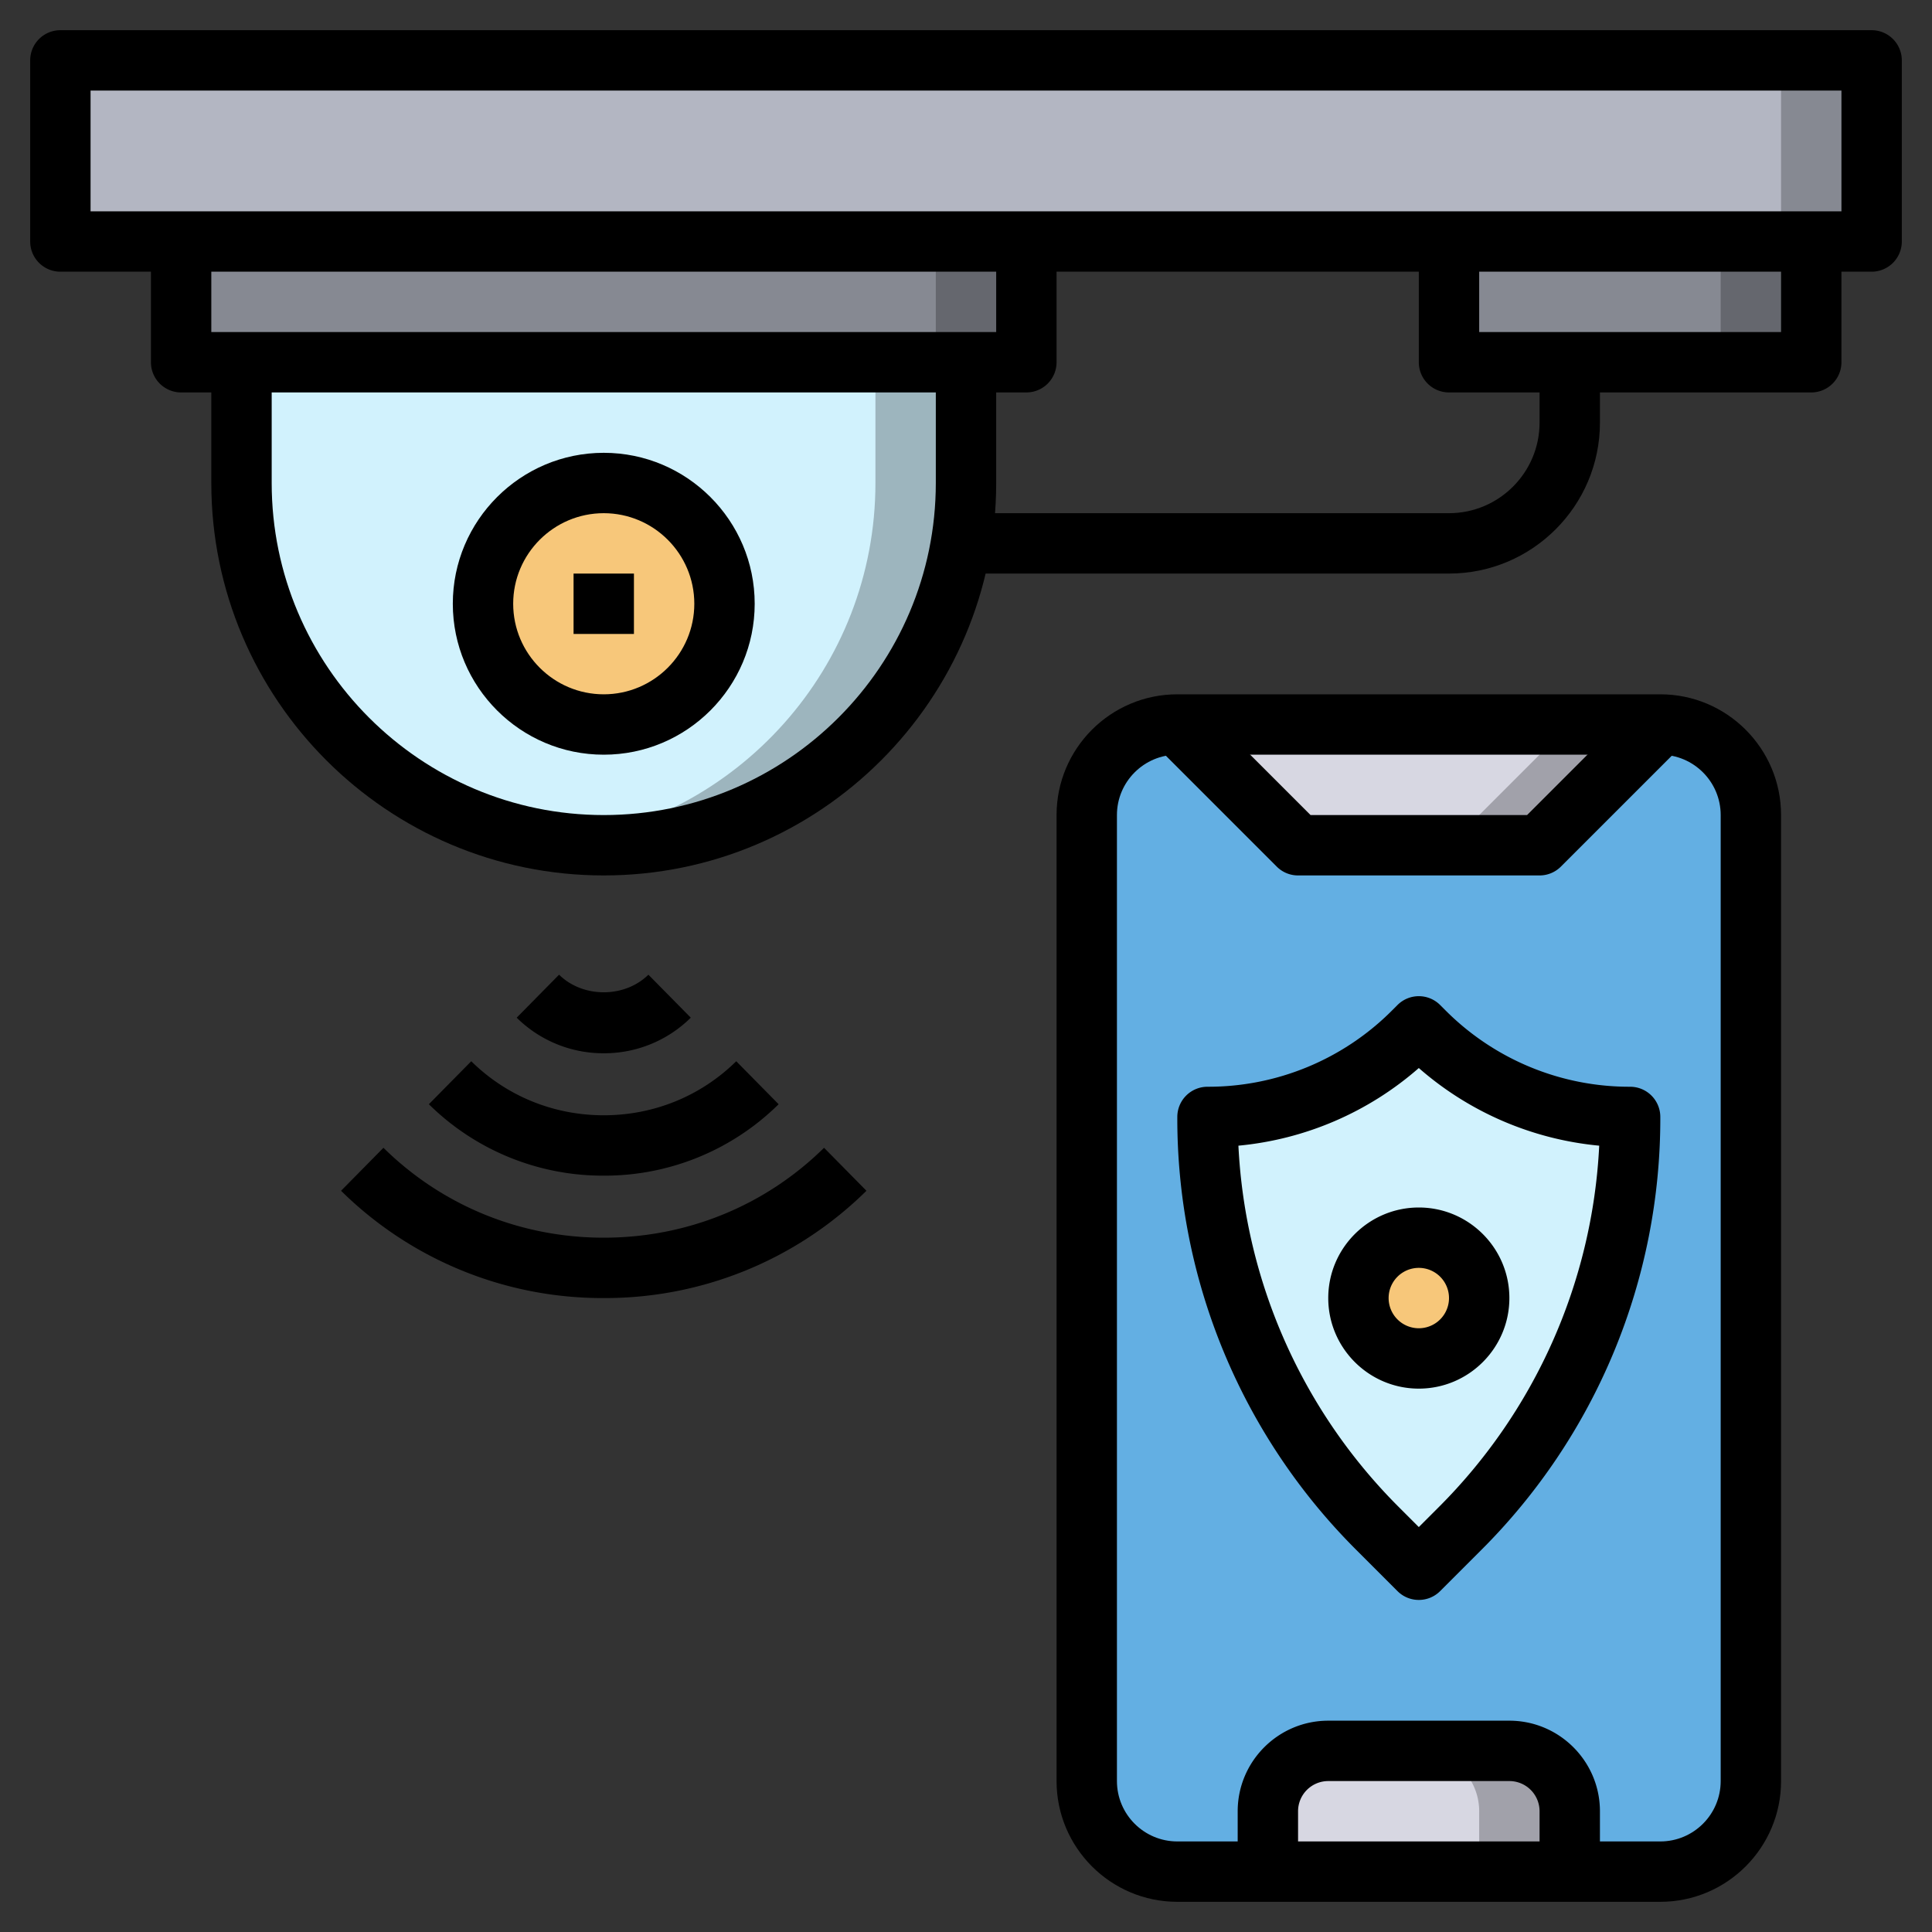 <svg id="Layer_3" viewBox="0 0 64 64" xmlns="http://www.w3.org/2000/svg"><rect x="0" y="0" width="64" height="64" fill="#333333" stroke="none"/><path d="M8 12v4c0 6.627 5.373 12 12 12s12-5.373 12-12v-4" fill="#9db5be"/><path d="M18.5 27.896C24.418 27.157 29 22.118 29 16v-4H8v4c0 6.118 4.582 11.157 10.5 11.896z" fill="#d1f2fd"/><circle cx="20" cy="20" fill="#f7c77a" r="4"/><path d="M6 8h28v4H6z" fill="#65676e"/><path d="M6 8h25v4H6z" fill="#868992"/><path d="M48 8h12v4H48z" fill="#65676e"/><path d="M48 8h9v4h-9zM2 2h60v6H2z" fill="#868992"/><path d="M2 2h57v6H2z" fill="#b3b6c2"/><path d="M55 62H39a3 3 0 01-3-3V27a3 3 0 013-3h16a3 3 0 013 3v32a3 3 0 01-3 3z" fill="#63afe3"/><path d="M40 37a9.656 9.656 0 006.828-2.828L47 34l.172.172A9.656 9.656 0 0054 37a19.315 19.315 0 01-5.657 13.657L47 52l-1.343-1.343A19.315 19.315 0 0140 37z" fill="#d1f2fd"/><circle cx="47" cy="43" fill="#f7c77a" r="2"/><path d="M39 24l4 4h8l4-4z" fill="#a1a1aa"/><path d="M39 24l4 4h5l4-4z" fill="#d7d7e2"/><path d="M42 62v-2a2 2 0 012-2h6a2 2 0 012 2v2" fill="#a1a1aa"/><path d="M47 58h-3a2 2 0 00-2 2v2h7v-2a2 2 0 00-2-2z" fill="#d7d7e2"/><path d="M62 9H2a1 1 0 01-1-1V2a1 1 0 011-1h60a1 1 0 011 1v6a1 1 0 01-1 1zM3 7h58V3H3z"/><path d="M34 13H6a1 1 0 01-1-1V8h2v3h26V8h2v4a1 1 0 01-1 1z"/><path d="M20 29c-7.168 0-13-5.832-13-13v-4h2v4c0 6.065 4.935 11 11 11s11-4.935 11-11v-4h2v4c0 7.168-5.832 13-13 13z"/><path d="M20 25c-2.757 0-5-2.243-5-5s2.243-5 5-5 5 2.243 5 5-2.243 5-5 5zm0-8c-1.654 0-3 1.346-3 3s1.346 3 3 3 3-1.346 3-3-1.346-3-3-3z"/><path d="M19 19h2v2h-2zm41-6H48a1 1 0 01-1-1V8h2v3h10V8h2v4a1 1 0 01-1 1z"/><path d="M48 19H32v-2h16c1.654 0 3-1.346 3-3v-2h2v2c0 2.757-2.243 5-5 5zm7 44H39c-2.206 0-4-1.794-4-4V27c0-2.206 1.794-4 4-4h16c2.206 0 4 1.794 4 4v32c0 2.206-1.794 4-4 4zM39 25c-1.103 0-2 .897-2 2v32c0 1.103.897 2 2 2h16c1.103 0 2-.897 2-2V27c0-1.103-.897-2-2-2z"/><path d="M51 29h-8a.996.996 0 01-.707-.293l-4-4 1.414-1.414L43.414 27h7.172l3.707-3.707 1.414 1.414-4 4A.996.996 0 0151 29zm2 33h-2v-2a1 1 0 00-1-1h-6a1 1 0 00-1 1v2h-2v-2c0-1.654 1.346-3 3-3h6c1.654 0 3 1.346 3 3zm-6-9a.997.997 0 01-.707-.293l-1.343-1.343A20.18 20.18 0 0139 37a1 1 0 011-1 8.6 8.6 0 006.121-2.535l.172-.172a.999.999 0 011.414 0l.172.172A8.6 8.6 0 0054 36a1 1 0 011 1 20.18 20.18 0 01-5.95 14.364l-1.343 1.343A.997.997 0 0147 53zm-5.976-15.048a18.178 18.178 0 005.34 11.998l.636.636.636-.636a18.188 18.188 0 005.34-11.998A10.574 10.574 0 0147 35.38a10.567 10.567 0 01-5.976 2.572z"/><path d="M47 46c-1.654 0-3-1.346-3-3s1.346-3 3-3 3 1.346 3 3-1.346 3-3 3zm0-4a1 1 0 100 2 1 1 0 000-2zm-27-7.109a4.082 4.082 0 01-2.884-1.179l1.404-1.424c.789.777 2.17.777 2.959 0l1.404 1.424A4.078 4.078 0 0120 34.891zm0 4.054a8.198 8.198 0 01-5.793-2.366l1.404-1.424c1.171 1.154 2.729 1.79 4.389 1.79s3.218-.636 4.389-1.79l1.404 1.424A8.198 8.198 0 0120 38.945z"/><path d="M20 43a12.319 12.319 0 01-8.702-3.554l1.404-1.424C14.651 39.942 17.243 41 20 41s5.349-1.058 7.298-2.978l1.404 1.424A12.319 12.319 0 0120 43z"/></svg>